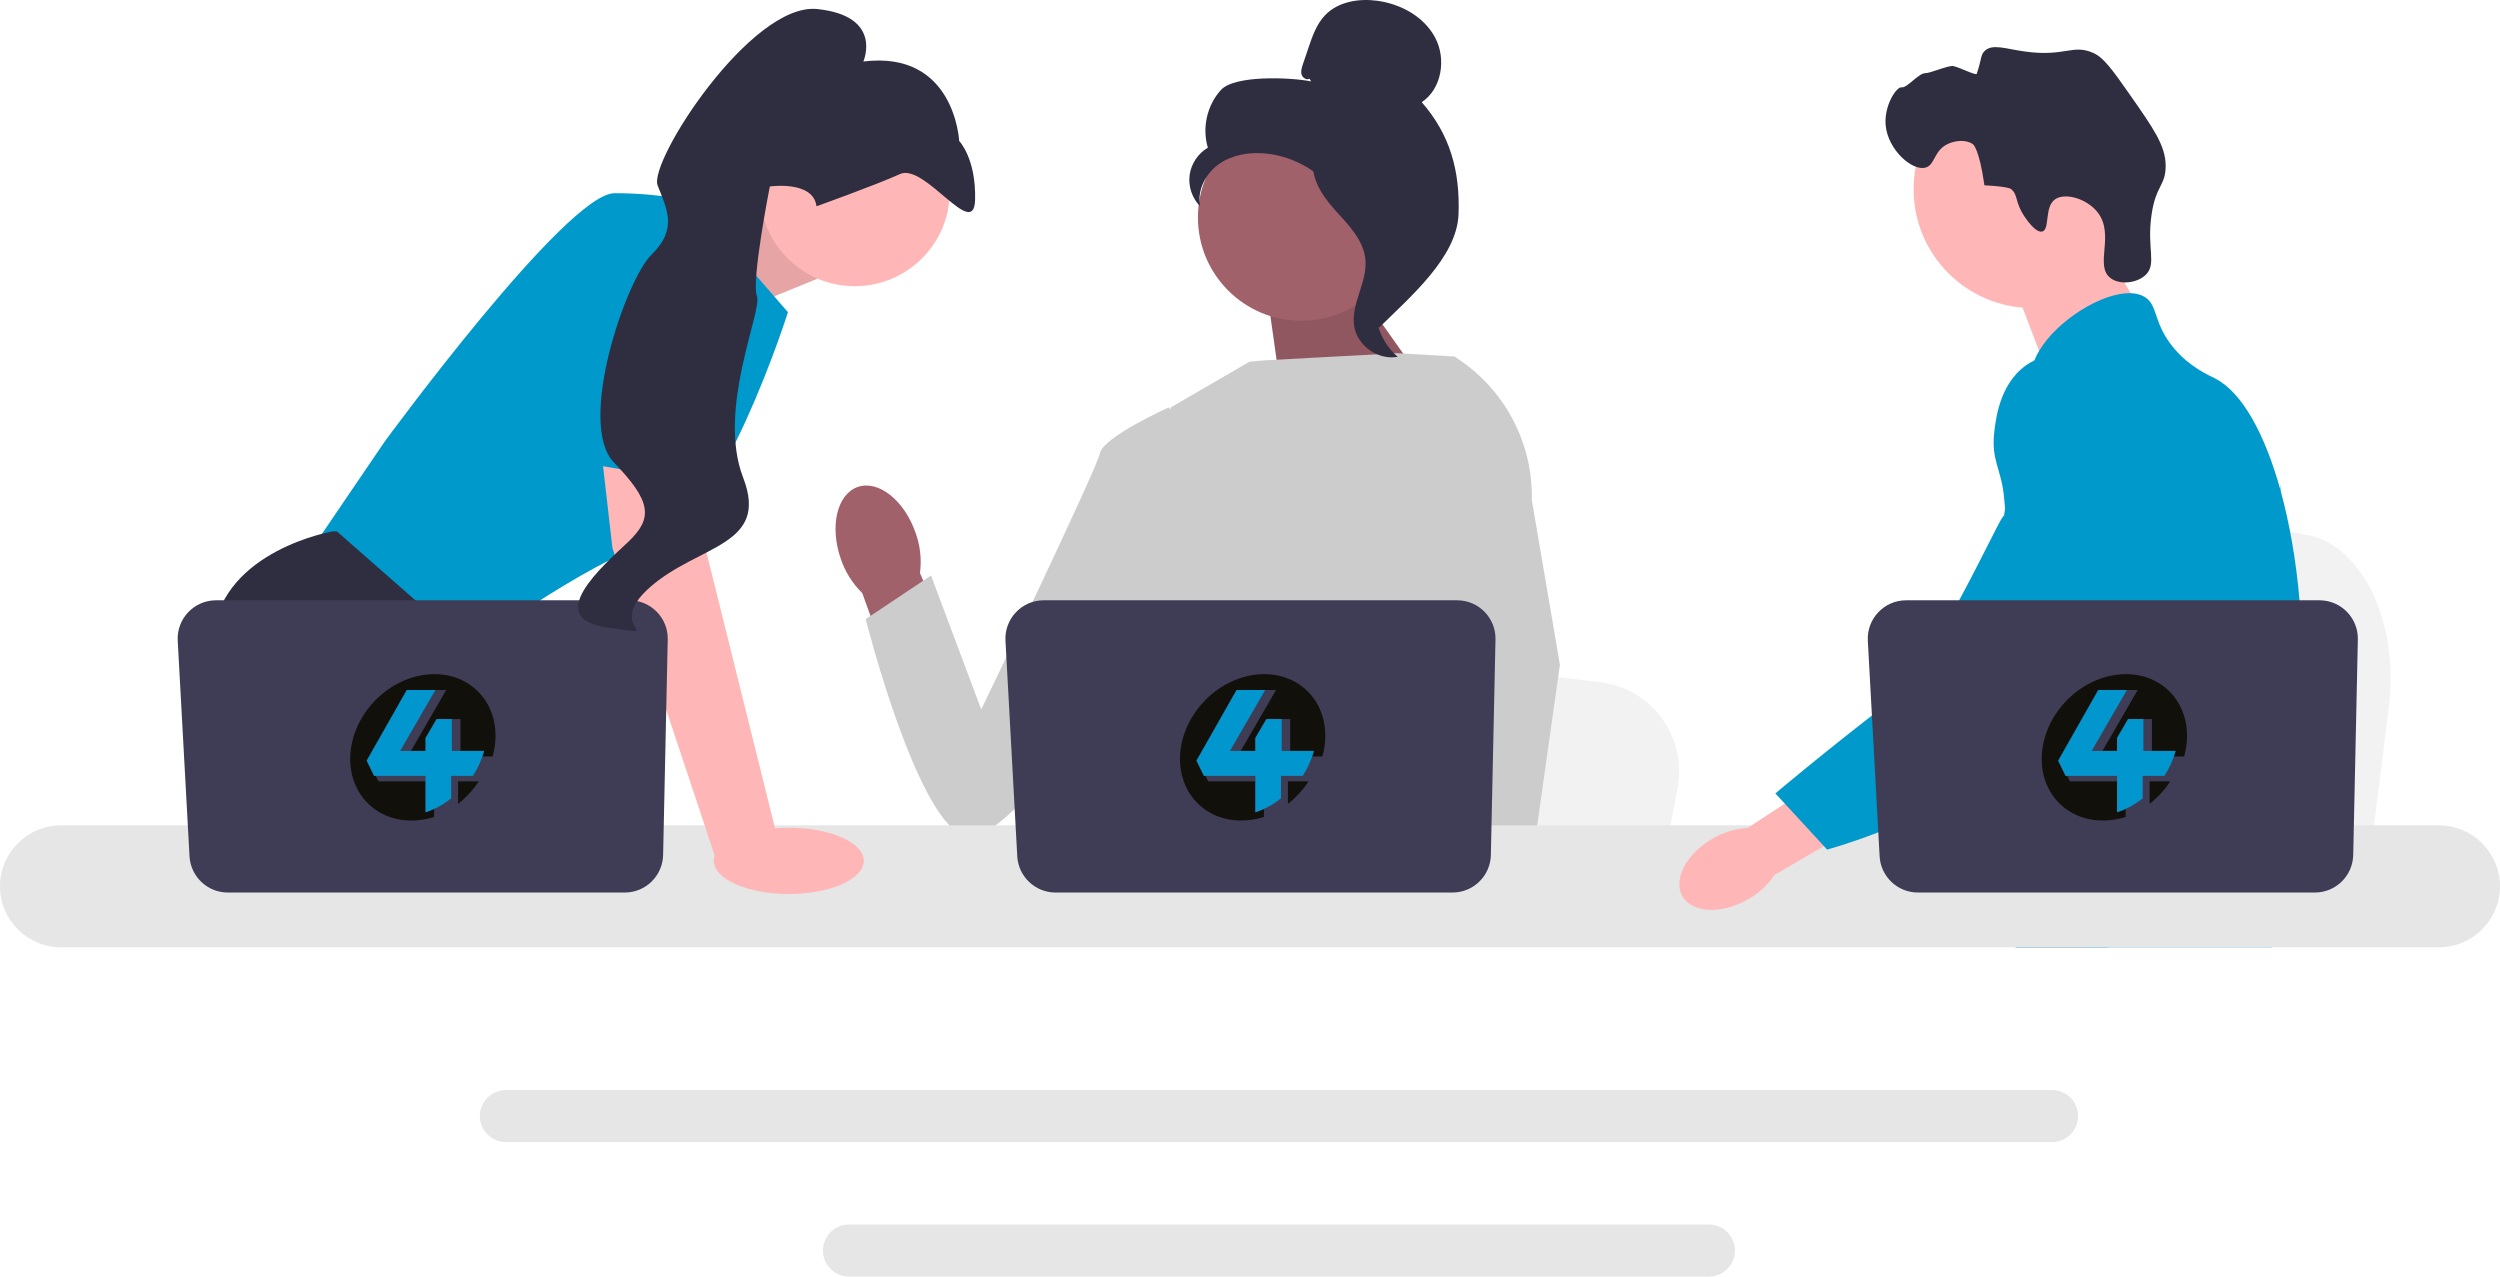<svg width="470" height="240" viewBox="0 0 470 240" fill="none" xmlns="http://www.w3.org/2000/svg">
<g clip-path="url(#clip0_7_6605)">
<path d="M449.138 132.685L447.666 144.397L444.012 173.488H370.605C371.178 166.967 371.962 157.583 372.799 147.452C372.881 146.44 372.968 145.422 373.05 144.397C375.15 118.931 377.447 90.112 377.447 90.112L387.097 91.908L405.821 95.386L413.451 96.803L433.883 100.604C444.069 102.495 451.076 117.23 449.138 132.685Z" fill="#F2F2F2"/>
<path d="M393.613 42.986L402.64 58.767L385.29 71.051L377.888 51.653L393.613 42.986Z" fill="#FFB6B6"/>
<path d="M382.12 57.916C394.471 57.916 404.483 47.913 404.483 35.575C404.483 23.236 394.471 13.234 382.12 13.234C369.769 13.234 359.757 23.236 359.757 35.575C359.757 47.913 369.769 57.916 382.12 57.916Z" fill="#FFB6B6"/>
<path d="M380.514 40.569C378.739 37.87 379.436 36.458 377.949 35.465C377.949 35.465 377.351 35.066 373.069 34.838C372.111 27.946 370.914 27.11 370.914 27.11C369.535 26.147 367.488 26.46 366.215 27.049C363.522 28.295 363.834 30.987 362.021 31.502C359.516 32.214 354.959 28.202 354.51 23.61C354.144 19.865 356.56 16.227 357.518 16.419C358.468 16.61 360.743 13.709 361.971 13.754C362.809 13.784 366.236 12.296 367.158 12.413C368.165 12.54 371.484 14.27 371.622 13.875C372.584 11.127 372.301 10.365 373.117 9.579C374.562 8.186 376.926 9.156 380.635 9.677C388.266 10.748 389.598 8.234 393.509 9.938C395.485 10.799 397.138 13.12 400.363 17.728C404.874 24.171 407.13 27.392 407.144 31.15C407.159 34.982 405.302 34.739 404.486 40.412C403.577 46.727 405.507 49.614 403.399 51.666C401.77 53.252 398.458 53.628 396.718 52.236C393.739 49.854 397.637 44.105 394.341 39.904C392.317 37.326 388.247 36.179 386.383 37.453C384.275 38.894 385.436 43.124 383.954 43.525C382.684 43.869 380.824 41.04 380.514 40.569Z" fill="#2F2E41"/>
<path d="M432.609 128.561C431.985 139.215 429.507 142.579 428.639 155.162C428.45 157.925 428.336 161.132 428.336 164.956C428.336 165.931 428.341 166.873 428.341 167.794C428.341 169.755 428.304 171.608 428.075 173.487C427.902 174.988 427.604 176.499 427.111 178.092H378.945C378.94 178.081 378.94 178.07 378.934 178.059C378.653 176.835 378.474 175.665 378.338 174.544C378.295 174.186 378.257 173.834 378.224 173.487C378.181 173.081 378.143 172.68 378.105 172.285C377.958 170.709 377.812 169.219 377.465 167.794C376.999 165.828 376.153 163.975 374.418 162.188C373.708 161.457 372.997 160.888 372.303 160.39C372.168 160.297 372.037 160.205 371.902 160.113C369.982 158.797 368.166 157.849 366.594 155.162C366.567 155.124 366.545 155.081 366.523 155.043C366.252 154.572 365.547 153.337 365.037 151.69C364.5 149.979 364.175 147.828 364.761 145.629C366.155 140.418 371.316 139.898 375.535 134.633C375.99 134.064 376.44 133.436 376.869 132.737C378.777 129.638 379.292 126.909 379.9 123.664C379.997 123.138 380.084 122.618 380.154 122.115C380.209 121.735 380.258 121.362 380.296 120.993C380.631 117.9 380.469 115.235 380.073 112.852C378.783 105.046 374.976 100.215 377.666 93.21C378.512 91.012 379.71 89.359 380.919 87.946C383.478 84.95 386.108 83.005 385.653 79.138C385.192 75.238 382.231 74.701 381.901 71.294C381.732 69.572 382.296 67.757 383.354 65.975V65.97C386.737 60.233 395.185 54.952 400.553 55.12C401.545 55.147 402.423 55.369 403.155 55.797C405.807 57.357 404.701 60.764 408.762 65.542C411.782 69.09 415.198 70.509 416.494 71.18C421.629 73.857 425.804 81.749 428.639 91.84C428.661 91.916 428.683 91.992 428.705 92.073C430.456 98.395 431.693 105.572 432.305 112.852C432.565 115.934 432.717 119.033 432.749 122.098C432.777 124.547 432.722 126.67 432.609 128.561Z" fill="#0099CC"/>
<path d="M396.541 165.064L395.559 167.794L394.941 169.506L393.509 173.487L391.85 178.092H381.185L382.974 173.487L383.804 171.342L385.181 167.794L387.491 161.836L396.541 165.064Z" fill="#FFB6B6"/>
<path d="M428.808 90.908C428.781 91.261 428.743 91.651 428.705 92.073C428.282 96.374 427.284 104.071 425.826 112.852C425.056 117.483 424.156 122.418 423.142 127.32C420.962 137.899 418.251 148.316 415.187 155.162C414.64 156.397 414.076 157.513 413.501 158.499C413.062 159.252 412.601 159.994 412.118 160.725C410.557 163.125 408.805 165.4 406.989 167.524C406.918 167.616 406.837 167.702 406.756 167.794C406.463 168.141 406.159 168.482 405.856 168.824C404.37 170.497 402.852 172.057 401.382 173.487C399.593 175.232 397.869 176.775 396.324 178.092H379.005L378.934 178.059L376.44 176.954C376.44 176.954 377.151 176.12 378.338 174.544C378.582 174.224 378.842 173.872 379.125 173.487C379.471 173.016 379.846 172.496 380.247 171.933C381.082 170.752 382.03 169.365 383.05 167.794C385.024 164.755 387.274 161.018 389.546 156.69C389.806 156.186 390.072 155.677 390.337 155.162C390.343 155.146 390.354 155.13 390.359 155.114C390.809 154.236 391.254 153.332 391.698 152.411C395.467 144.578 396.546 138.078 396.855 135.971C397.289 132.992 397.89 128.826 397.728 124.243C397.619 121.221 397.18 118.025 396.134 114.851V114.845C395.917 114.179 395.673 113.513 395.396 112.852C394.903 111.666 394.317 110.496 393.623 109.342C390.56 104.261 388.071 104.05 386.092 98.514C385.506 96.872 384.178 93.167 384.584 89.256V89.251C384.634 88.769 384.715 88.281 384.823 87.794V87.788C384.85 87.653 384.888 87.512 384.926 87.377C385.235 86.18 385.745 84.993 386.52 83.867C388.033 81.678 390.099 80.378 391.948 79.604L391.953 79.598C394.09 78.71 395.933 78.52 396.291 78.488C404.213 77.784 410.356 84.436 413.713 88.07C415.008 89.473 416.196 90.649 417.28 91.607C425.722 99.137 428.038 94.326 428.639 91.84C428.732 91.456 428.781 91.125 428.808 90.908Z" fill="#0099CC"/>
<path d="M428.835 90.627C428.835 90.654 428.83 90.746 428.808 90.898C428.818 90.816 428.824 90.735 428.83 90.659C428.83 90.643 428.83 90.632 428.835 90.627Z" fill="#0099CC"/>
<path d="M385.772 204.926H95.116C92.415 204.926 90.214 207.12 90.214 209.818C90.214 212.521 92.415 214.714 95.116 214.714H385.772C388.472 214.714 390.668 212.521 390.668 209.818C390.668 207.12 388.472 204.926 385.772 204.926Z" fill="#E6E6E6"/>
<path d="M321.27 230.212H159.613C156.912 230.212 154.717 232.406 154.717 235.103C154.717 237.801 156.912 240 159.613 240H321.27C323.97 240 326.171 237.801 326.171 235.103C326.171 232.406 323.97 230.212 321.27 230.212Z" fill="#E6E6E6"/>
<path d="M127.459 44.025L145.777 36.323L153.634 52.414L134.384 60.263L127.459 44.025Z" fill="#FFB6B6"/>
<path opacity="0.1" d="M127.459 44.025L145.777 36.323L153.634 52.414L134.384 60.263L127.459 44.025Z" fill="black"/>
<path d="M130.063 37.893L148.134 58.693C148.134 58.693 135.563 98.332 122.992 101.864C110.421 105.396 87.243 122.664 87.243 122.664L58.172 103.826L72.314 83.026C72.314 83.026 106.492 36.323 115.528 36.323C124.563 36.323 130.063 37.893 130.063 37.893Z" fill="#0099CC"/>
<path d="M105.647 173.488H63.581L60.922 169.936L50.063 155.434L47.565 152.099C47.565 152.099 38.136 134.83 40.1 119.132C42.065 103.434 62.493 99.902 62.493 99.902H63.334L88.342 121.856L86.85 142.287L94.769 155.434L105.647 173.488Z" fill="#2F2E41"/>
<path d="M72.196 173.488H60.921V156.808L72.196 173.488Z" fill="#2F2E41"/>
<path d="M315.378 148.166L313.975 155.434L310.495 173.488H240.572C241.118 169.441 241.864 163.617 242.661 157.33C242.74 156.702 242.823 156.07 242.901 155.434C244.901 139.63 247.089 121.746 247.089 121.746L256.282 122.86L274.117 125.019L281.385 125.898L300.846 128.257C310.55 129.43 317.224 138.574 315.378 148.166Z" fill="#F2F2F2"/>
<path d="M414.333 173.488H376.407C376.985 172.809 377.311 172.416 377.311 172.416L388.68 170.54L412.105 166.678C412.105 166.678 413.174 169.437 414.333 173.488Z" fill="#2F2E41"/>
<path d="M253.462 51.874L269.956 75.176L241.186 76.035L238.098 54.136L253.462 51.874Z" fill="#A0616A"/>
<path opacity="0.1" d="M253.462 51.874L269.956 75.176L241.186 76.035L238.098 54.136L253.462 51.874Z" fill="black"/>
<path d="M172.125 100.154C170.009 94.055 165.143 90.203 161.258 91.549C157.373 92.895 155.941 98.929 158.058 105.03C158.871 107.479 160.259 109.697 162.105 111.5L171.399 137.228L183.391 132.614L172.956 107.741C173.29 105.182 173.005 102.581 172.125 100.154Z" fill="#A0616A"/>
<path d="M283.768 88.281L283.746 112.028L281.534 120.8L276.985 138.841L273.673 155.434L271.206 167.797L270.326 172.212C269.662 172.655 269.002 173.079 268.342 173.488H210.88C207.615 171.529 205.789 170.006 205.789 170.006C205.789 170.006 206.692 169.159 207.725 167.797C209.47 165.497 211.579 161.729 210.287 158.131C210.016 157.377 209.945 156.459 210.027 155.434C210.554 148.676 217.649 137.248 217.649 137.248L216.179 120.286L215.535 112.853L220.078 76.609L234.884 68.01L237.44 67.763L262.673 66.401L273.102 67.002L273.578 67.131L283.768 88.281Z" fill="#CCCCCC"/>
<path d="M284.889 173.488H272.318L271.764 167.797L271.752 167.683L275.311 167.44L284.571 166.808L284.732 170.214L284.857 172.828L284.889 173.488Z" fill="#FFB6B6"/>
<path d="M287.984 94.023L293.264 124.976L288.955 155.434L288.283 160.175L287.097 168.546L286.731 171.121L286.743 171.4L286.833 173.488H271.905L271.355 167.797L271.308 167.287L270.184 155.631L270.165 155.434L267.78 130.717L272.455 112.853L272.801 111.538V111.534L274.835 80.946L273.26 67.045L273.244 66.915C273.275 66.935 273.303 66.955 273.334 66.974C273.417 67.025 273.499 67.076 273.578 67.131C282.755 72.948 288.223 83.151 287.984 94.023Z" fill="#CCCCCC"/>
<path d="M225.426 82.54L219.685 76.609C219.685 76.609 207.396 82.143 206.784 85.214C206.171 88.284 184.473 133.383 184.473 133.383L175.033 108.195L162.746 116.391C162.746 116.391 172.605 155.496 181.826 157.332C191.047 159.168 221.951 111.048 221.951 111.048L225.426 82.54Z" fill="#CCCCCC"/>
<path d="M458.521 155.162H11.473C5.146 155.162 0 160.308 0 166.63C0 172.951 5.146 178.092 11.473 178.092H458.521C464.849 178.092 470 172.951 470 166.63C470 160.308 464.849 155.162 458.521 155.162Z" fill="#E6E6E6"/>
<path d="M281.152 120.22L280.283 160.739C280.199 164.661 276.992 167.797 273.065 167.797H198.454C194.62 167.797 191.454 164.803 191.245 160.978L189.028 120.459C188.801 116.327 192.094 112.853 196.237 112.853H273.934C277.982 112.853 281.239 116.177 281.152 120.22Z" fill="#3F3D56"/>
<path d="M160.705 53.806C170.564 53.806 178.556 45.822 178.556 35.973C178.556 26.124 170.564 18.14 160.705 18.14C150.847 18.14 142.854 26.124 142.854 35.973C142.854 45.822 150.847 53.806 160.705 53.806Z" fill="#FFB6B6"/>
<path d="M130.849 82.633L132.813 103.826L146.17 157.593L134.63 161.633L115.135 103.041L112.442 79.494L130.849 82.633Z" fill="#FFB6B6"/>
<path d="M125.535 120.22L124.666 160.739C124.582 164.661 121.375 167.797 117.448 167.797H42.837C39.003 167.797 35.838 164.803 35.628 160.978L33.411 120.459C33.185 116.327 36.478 112.853 40.62 112.853H118.317C122.365 112.853 125.622 116.177 125.535 120.22Z" fill="#3F3D56"/>
<path d="M148.297 168.071C156.083 168.071 162.394 165.282 162.394 161.841C162.394 158.401 156.083 155.612 148.297 155.612C140.511 155.612 134.199 158.401 134.199 161.841C134.199 165.282 140.511 168.071 148.297 168.071Z" fill="#FFB6B6"/>
<path d="M103.153 85.874L111.206 42.995C111.206 42.995 133.599 39.855 134.384 47.312C135.17 54.769 133.823 91.211 133.823 91.211L103.153 85.874Z" fill="#0099CC"/>
<path d="M153.499 38.777C153.499 38.777 164.542 34.839 169.2 32.721C173.858 30.603 183.111 45.378 183.317 37.575C183.523 29.771 180.326 26.499 180.326 26.499C180.326 26.499 179.527 9.428 162.311 11.562C162.311 11.562 166.098 3.021 153.668 1.701C141.238 0.38 121.9 30.367 123.632 34.848C125.363 39.33 127.44 43.035 122.526 47.826C117.613 52.618 108.412 79.66 115.412 86.937C122.412 94.214 122.872 97.372 118.075 101.899C113.279 106.426 101.942 116.27 114.2 117.979C126.458 119.687 113.079 118.411 122.217 110.381C131.356 102.351 144.691 102.679 139.712 89.795C134.732 76.911 143.383 58.448 142.301 55.647C141.218 52.846 144.726 35.061 144.726 35.061C144.726 35.061 152.889 33.863 153.499 38.777Z" fill="#2F2E41"/>
<path d="M244.644 60.309C255.376 60.309 264.076 51.617 264.076 40.896C264.076 30.175 255.376 21.483 244.644 21.483C233.912 21.483 225.212 30.175 225.212 40.896C225.212 51.617 233.912 60.309 244.644 60.309Z" fill="#A0616A"/>
<path d="M246.195 14.797C245.633 15.125 244.879 14.629 244.699 14.004C244.519 13.379 244.729 12.716 244.937 12.099L245.986 8.997C246.729 6.797 247.518 4.52 249.129 2.845C251.559 0.317 255.422 -0.326 258.9 0.14C263.365 0.739 267.771 3.154 269.848 7.149C271.924 11.143 271.04 16.718 267.288 19.21C272.636 25.333 274.5 32.156 274.205 40.276C273.911 48.397 265.053 55.87 259.276 61.59C257.986 60.809 256.814 57.148 257.523 55.818C258.232 54.488 257.216 52.947 258.095 51.722C258.973 50.497 259.708 52.448 258.82 51.23C258.26 50.461 260.447 48.693 259.614 48.233C255.584 46.008 254.244 40.99 251.713 37.148C248.661 32.513 243.436 29.374 237.907 28.854C234.861 28.567 231.644 29.086 229.148 30.853C226.651 32.619 225.035 35.776 225.614 38.777C224.115 37.256 223.369 35.027 223.65 32.911C223.932 30.795 225.235 28.839 227.08 27.762C225.958 24.056 226.919 19.793 229.522 16.926C232.126 14.058 242.688 14.546 246.489 15.301L246.195 14.797Z" fill="#2F2E41"/>
<path d="M246.785 28.966C251.82 29.509 255.455 33.866 258.524 37.889C260.293 40.208 262.146 42.769 262.102 45.684C262.057 48.632 260.084 51.16 259.142 53.953C257.601 58.519 259.103 63.951 262.771 67.079C259.146 67.766 255.228 65.052 254.602 61.419C253.874 57.191 257.082 53.11 256.702 48.836C256.367 45.071 253.397 42.173 250.872 39.358C248.347 36.543 245.976 32.807 247.138 29.21L246.785 28.966Z" fill="#2F2E41"/>
<path d="M322.049 157.616C317.062 160.45 314.484 165.317 316.289 168.487C318.095 171.657 323.6 171.929 328.588 169.094C330.596 167.989 332.31 166.419 333.586 164.516L354.563 152.244L348.589 142.533L328.544 155.662C326.254 155.786 324.027 156.456 322.049 157.616Z" fill="#FFB6B6"/>
<path d="M393.073 67.624C392.446 67.375 386.945 65.294 381.924 68.042C376.156 71.198 375.265 78.402 374.952 80.929C374.23 86.766 376.357 88.075 376.806 93.984C377.646 105.04 379.86 92.427 376.324 97.474C375.099 99.22 362.596 126.29 355.701 131.592C342.29 141.904 333.774 149.166 333.774 149.166L343.496 159.717C343.496 159.717 358.859 155.628 372.437 146.819C386.366 137.784 393.33 133.267 398.718 124.429C399.182 123.668 410.284 104.833 404.322 84.007C402.962 79.256 400.47 70.552 393.073 67.624Z" fill="#0099CC"/>
<path d="M443.275 120.22L442.406 160.739C442.322 164.661 439.115 167.797 435.188 167.797H360.577C356.743 167.797 353.577 164.803 353.368 160.978L351.151 120.459C350.925 116.327 354.218 112.853 358.36 112.853H436.057C440.105 112.853 443.362 116.177 443.275 120.22Z" fill="#3F3D56"/>
<g filter="url(#filter0_f_7_6605)">
<path d="M242.125 151.119C243.063 150.39 243.947 149.543 244.753 148.583C245.21 148.039 245.626 147.476 246.002 146.899H242.125V151.119Z" fill="#12100B"/>
<path d="M245.096 129.298C239.728 124.885 231.079 126.323 225.779 132.511C220.479 138.698 220.535 147.29 225.904 151.703C229.109 154.338 233.483 154.886 237.616 153.584V152.071C237.086 152.316 236.549 152.531 236.007 152.709V146.898H227.15L226.631 145.857H226.334L224.938 143.006L232.48 129.719H239.89L233.26 141.172H236.007V138.741L238.084 135.185H242.562V141.172H247.017C246.923 141.52 246.813 141.867 246.693 142.213H248.615C249.972 137.36 248.795 132.337 245.097 129.297L245.096 129.298Z" fill="#12100B"/>
<path d="M240.953 141.172V135.185H238.084L236.007 138.741V141.172H231.23L237.858 129.719H232.48L224.938 143.006L226.334 145.857H236.008V152.709C237.687 152.159 239.326 151.281 240.823 150.094V145.857H244.912C245.879 144.352 246.581 142.778 247.017 141.172H240.953Z" fill="#0296CE"/>
</g>
<g filter="url(#filter1_f_7_6605)">
<path d="M86.124 151.119C87.063 150.39 87.948 149.543 88.754 148.583C89.21 148.039 89.626 147.476 90.002 146.899H86.124V151.119Z" fill="#12100B"/>
<path d="M89.096 129.298C83.728 124.885 75.079 126.323 69.779 132.511C64.479 138.698 64.535 147.29 69.904 151.703C73.109 154.338 77.483 154.886 81.616 153.584V152.071C81.086 152.316 80.549 152.531 80.007 152.709V146.898H71.15L70.63 145.857H70.334L68.938 143.006L76.48 129.719H83.89L77.26 141.172H80.007V138.741L82.084 135.185H86.562V141.172H91.017C90.923 141.52 90.813 141.867 90.693 142.213H92.615C93.972 137.36 92.795 132.337 89.097 129.297L89.096 129.298Z" fill="#12100B"/>
<path d="M84.953 141.172V135.185H82.084L80.007 138.741V141.172H75.23L81.858 129.719H76.48L68.939 143.006L70.334 145.857H80.008V152.709C81.687 152.159 83.326 151.281 84.823 150.094V145.857H88.912C89.879 144.352 90.581 142.778 91.017 141.172H84.953Z" fill="#0296CE"/>
</g>
<g filter="url(#filter2_f_7_6605)">
<path d="M404.125 151.119C405.063 150.39 405.947 149.543 406.753 148.583C407.21 148.039 407.626 147.476 408.002 146.899H404.125V151.119Z" fill="#12100B"/>
<path d="M407.096 129.298C401.728 124.885 393.079 126.323 387.779 132.511C382.479 138.698 382.535 147.29 387.904 151.703C391.109 154.338 395.483 154.886 399.616 153.584V152.071C399.086 152.316 398.549 152.531 398.007 152.709V146.898H389.15L388.631 145.857H388.334L386.938 143.006L394.48 129.719H401.89L395.26 141.172H398.007V138.741L400.084 135.185H404.562V141.172H409.017C408.923 141.52 408.813 141.867 408.693 142.213H410.615C411.972 137.36 410.795 132.337 407.097 129.297L407.096 129.298Z" fill="#12100B"/>
<path d="M402.953 141.172V135.185H400.084L398.007 138.741V141.172H393.23L399.858 129.719H394.48L386.938 143.006L388.334 145.857H398.008V152.709C399.687 152.159 401.326 151.281 402.823 150.094V145.857H406.912C407.879 144.352 408.581 142.778 409.017 141.172H402.953Z" fill="#0296CE"/>
</g>
</g>
<defs>
<filter id="filter0_f_7_6605" x="219" y="124" width="33" height="33" filterUnits="userSpaceOnUse" color-interpolation-filters="sRGB">
<feFlood flood-opacity="0" result="BackgroundImageFix"/>
<feBlend mode="normal" in="SourceGraphic" in2="BackgroundImageFix" result="shape"/>
<feGaussianBlur stdDeviation="0.5" result="effect1_foregroundBlur_7_6605"/>
</filter>
<filter id="filter1_f_7_6605" x="63" y="124" width="33" height="33" filterUnits="userSpaceOnUse" color-interpolation-filters="sRGB">
<feFlood flood-opacity="0" result="BackgroundImageFix"/>
<feBlend mode="normal" in="SourceGraphic" in2="BackgroundImageFix" result="shape"/>
<feGaussianBlur stdDeviation="0.5" result="effect1_foregroundBlur_7_6605"/>
</filter>
<filter id="filter2_f_7_6605" x="381" y="124" width="33" height="33" filterUnits="userSpaceOnUse" color-interpolation-filters="sRGB">
<feFlood flood-opacity="0" result="BackgroundImageFix"/>
<feBlend mode="normal" in="SourceGraphic" in2="BackgroundImageFix" result="shape"/>
<feGaussianBlur stdDeviation="0.5" result="effect1_foregroundBlur_7_6605"/>
</filter>
<clipPath id="clip0_7_6605">
<rect width="470" height="240" fill="white"/>
</clipPath>
</defs>
</svg>
